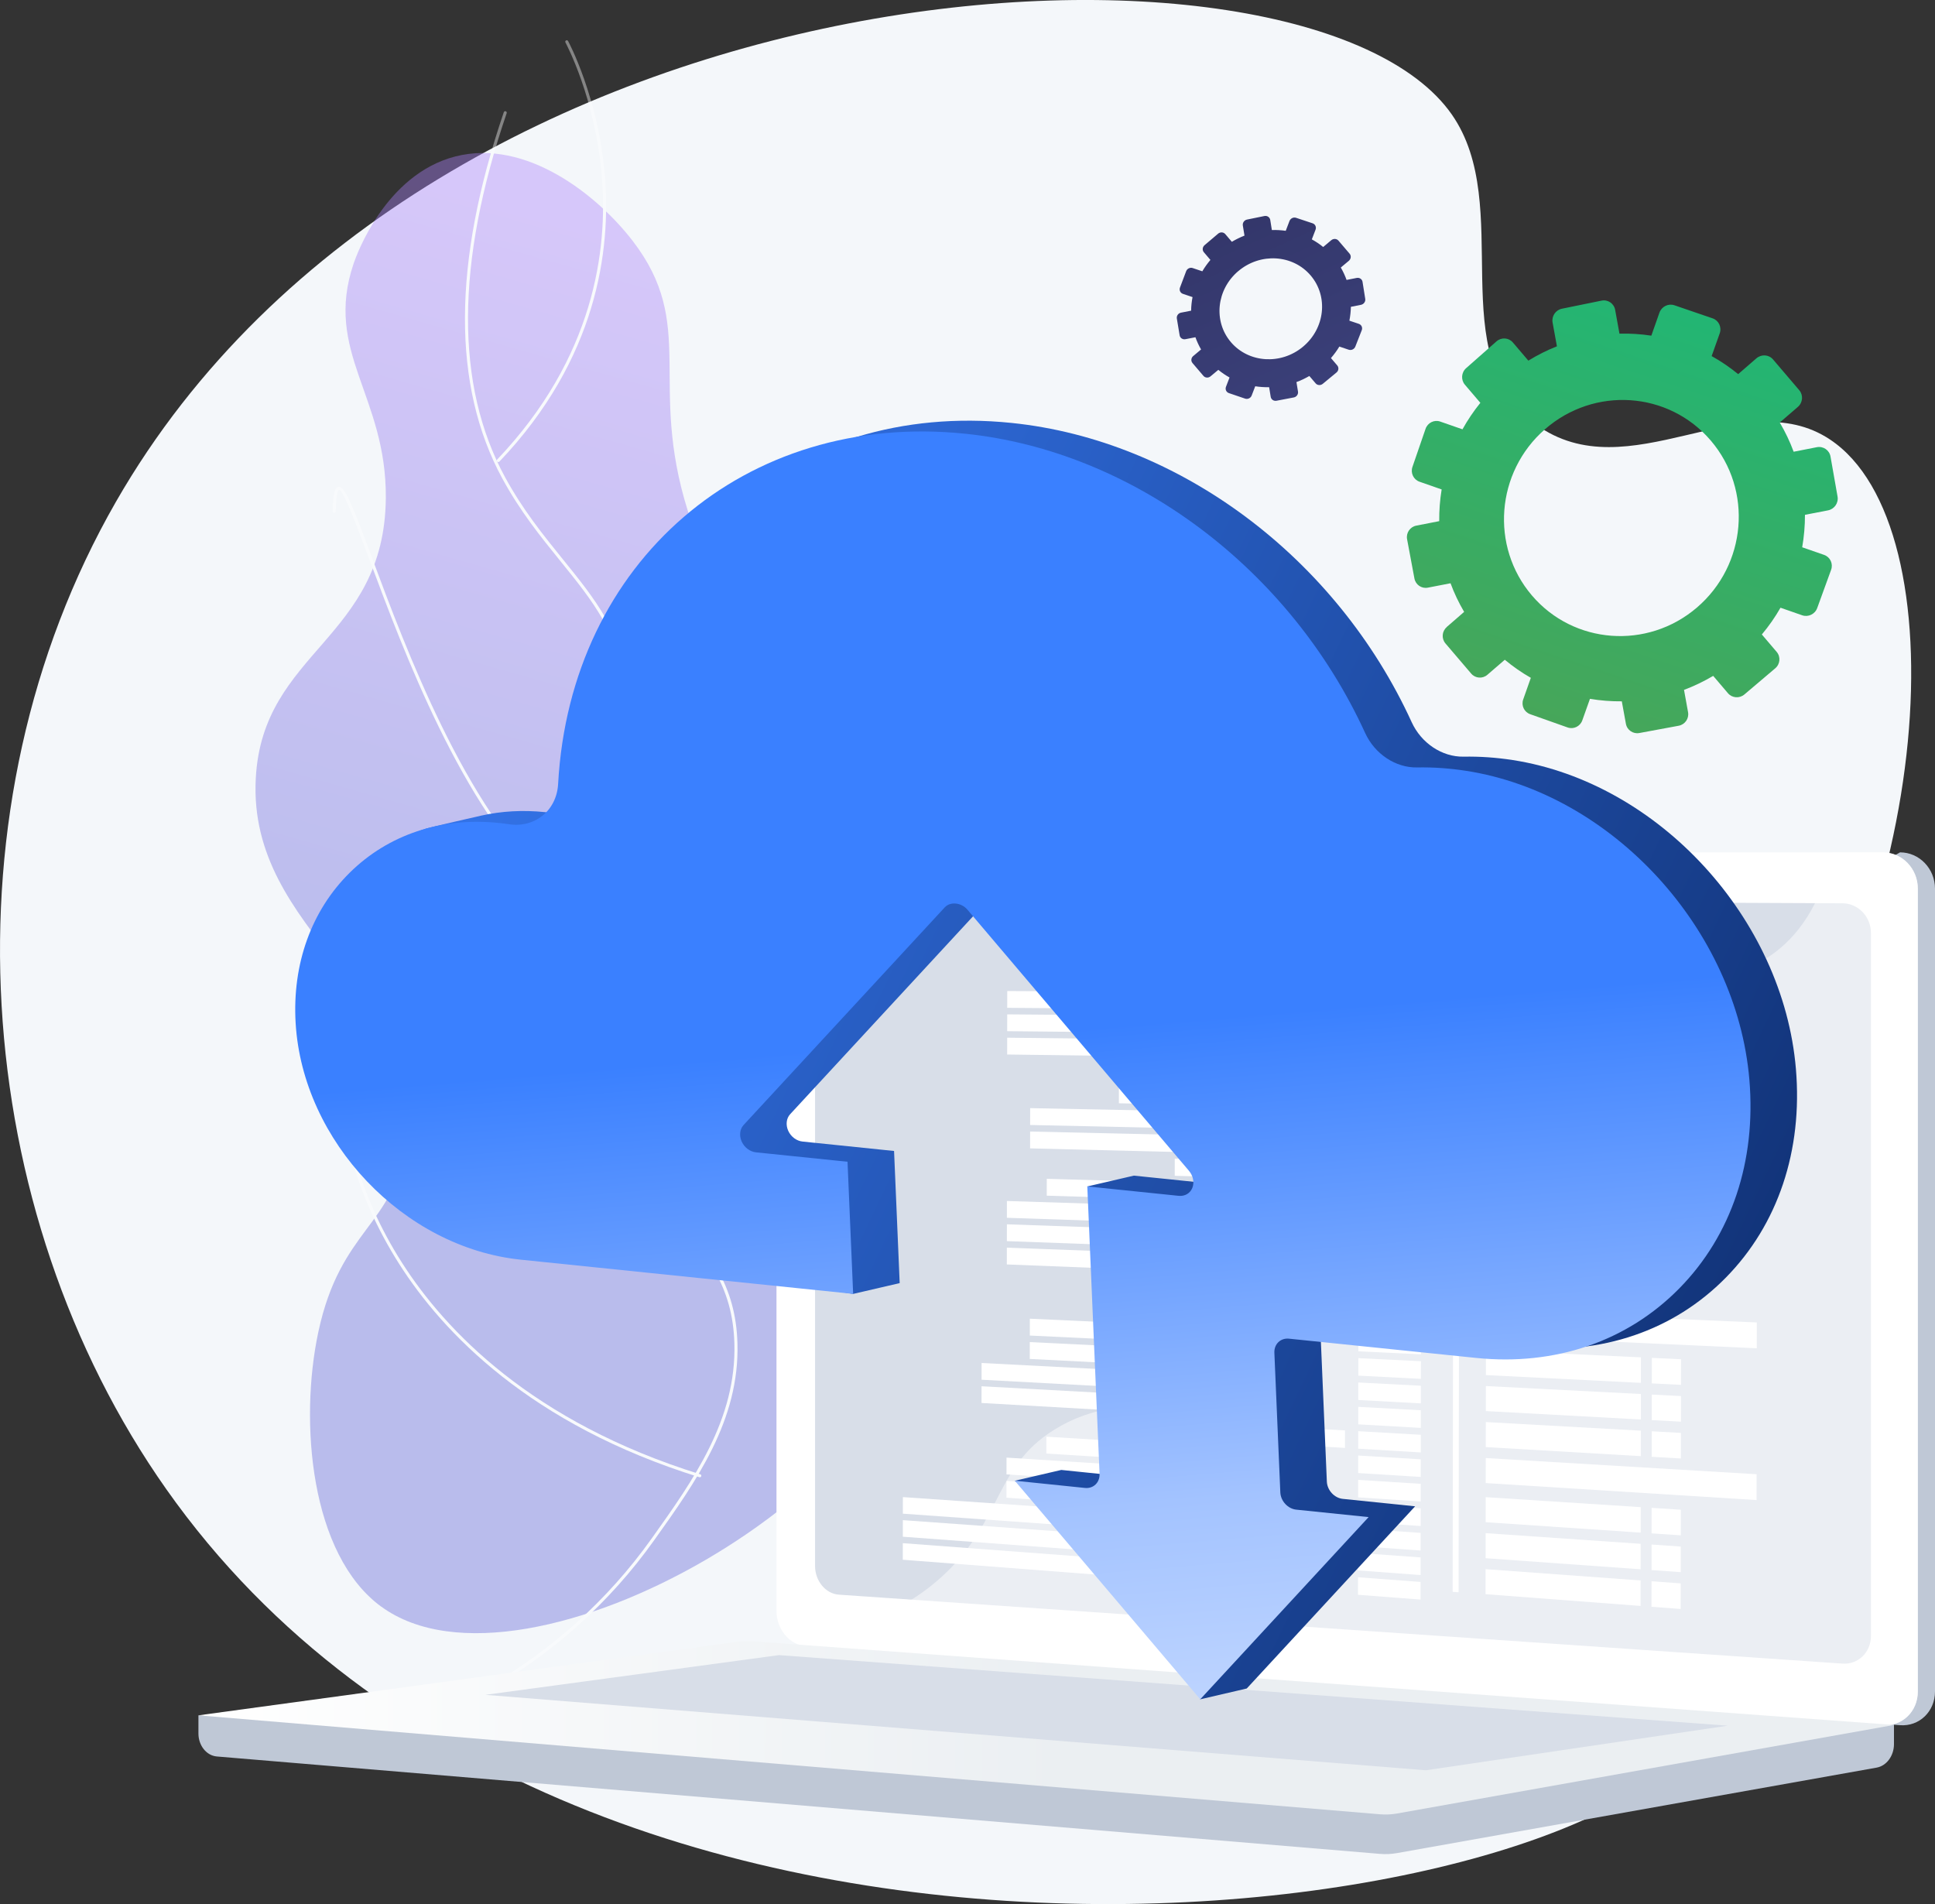 <svg width="188" height="185" viewBox="0 0 188 185" fill="none" xmlns="http://www.w3.org/2000/svg">
<rect x="0" y="0" width="188" height="185" fill="#333333" stroke="none"/>
<g clip-path="url(#clip0_1947_256)">
<path d="M141.05 11.118C147.285 20.051 139.973 34.531 149.228 41.247C158.236 47.785 169.302 37.067 177.791 42.697C190.384 51.049 188.084 89.255 169.672 112.994C164.136 120.134 159.507 122.912 157.459 130.985C153.059 148.321 168.523 158.635 165.581 167.211C158.954 186.518 57.051 202.718 16.16 144.694C-2.935 117.595 -5.792 78.463 11.269 48.744C42.102 -4.963 127.056 -8.923 141.05 11.118Z" fill="#F4F7FA"/>
<g style="mix-blend-mode:soft-light" opacity="0.4">
<path d="M37.039 156.102C30.122 151.048 29.075 138.084 30.927 129.421C33.087 119.309 38.328 119.124 39.398 111.129C41.387 96.244 24.035 90.783 24.851 75.612C25.519 63.211 37.368 62.154 37.485 48.387C37.567 38.453 31.436 34.227 34.358 25.604C34.607 24.867 37.414 16.955 44.232 15.203C51.115 13.435 58.062 18.976 61.47 23.406C67.769 31.593 62.921 37.2 66.83 49.647C72.151 66.595 84.286 66.231 85.626 79.52C86.732 90.492 78.711 93.271 80.179 105.414C81.541 116.69 88.954 118.392 89.144 126.064C89.583 143.716 51.147 166.404 37.039 156.097V156.102Z" fill="url(#paint0_linear_1947_256)"/>
<path d="M46.998 164.455C47.023 164.455 47.048 164.448 47.071 164.437C53.686 160.689 59.229 155.722 63.542 149.671C67.632 143.933 71.863 138.004 71.648 130.512C71.486 124.82 68.884 121.735 65.588 117.827C62.429 114.081 58.5 109.42 55.835 100.856C54.312 95.967 52.417 89.884 54.07 82.653C55.03 78.452 56.715 76.097 58.201 74.018C59.741 71.862 61.072 70 60.875 66.78C60.559 61.596 57.839 58.237 54.692 54.349C52.774 51.98 50.792 49.528 49.066 46.356C44.218 37.438 44.271 25.542 49.227 10.998C49.254 10.92 49.213 10.838 49.135 10.81C49.057 10.783 48.975 10.826 48.948 10.902C43.965 25.526 43.917 37.502 48.806 46.496C50.543 49.691 52.534 52.151 54.461 54.532C57.577 58.383 60.267 61.708 60.578 66.796C60.767 69.913 59.529 71.649 57.956 73.847C56.454 75.948 54.751 78.331 53.778 82.589C52.109 89.895 54.015 96.022 55.549 100.943C58.235 109.565 62.185 114.25 65.36 118.017C68.617 121.881 71.191 124.932 71.351 130.521C71.561 137.914 67.362 143.805 63.3 149.502C59.012 155.516 53.501 160.456 46.925 164.183C46.854 164.224 46.829 164.314 46.87 164.384C46.897 164.432 46.948 164.46 46.998 164.46V164.455Z" fill="white"/>
<path d="M53.38 86.246C53.419 86.246 53.46 86.23 53.487 86.198C53.542 86.138 53.538 86.044 53.478 85.99C45.117 78.272 39.505 63.217 36.154 54.223C34.291 49.224 33.503 47.2 32.879 47.306C32.575 47.356 32.364 47.781 32.316 49.688C32.316 49.771 32.378 49.837 32.46 49.84C32.531 49.844 32.609 49.778 32.611 49.695C32.659 47.697 32.901 47.601 32.927 47.596C33.336 47.523 34.632 50.985 35.878 54.326C39.238 63.346 44.863 78.441 53.277 86.205C53.305 86.23 53.341 86.243 53.378 86.243L53.38 86.246Z" fill="white"/>
<path d="M58.39 107.838C58.422 107.838 58.454 107.827 58.482 107.806C64.763 102.837 69.568 97.163 72.763 90.943C75.321 85.965 76.86 80.629 77.337 75.084C78.149 65.641 75.557 58.767 75.532 58.699C75.502 58.623 75.417 58.584 75.342 58.614C75.266 58.644 75.228 58.728 75.257 58.804C75.282 58.872 77.854 65.694 77.045 75.072C76.569 80.577 75.04 85.875 72.501 90.817C69.323 96.996 64.546 102.633 58.301 107.575C58.237 107.625 58.226 107.717 58.276 107.781C58.306 107.817 58.349 107.836 58.39 107.836V107.838Z" fill="white"/>
<path d="M67.993 143.531C68.055 143.531 68.114 143.49 68.132 143.428C68.158 143.35 68.114 143.268 68.037 143.243C51.688 138.161 43.256 129.263 39.062 122.696C34.518 115.579 33.83 109.583 33.823 109.523C33.813 109.443 33.74 109.384 33.66 109.393C33.58 109.402 33.521 109.475 33.53 109.555C33.537 109.615 34.23 115.666 38.806 122.84C43.025 129.455 51.508 138.413 67.95 143.524C67.963 143.529 67.979 143.531 67.993 143.531Z" fill="white"/>
<path d="M48.415 44.893C48.454 44.893 48.493 44.877 48.523 44.847C58.043 34.842 59.353 24.266 58.772 17.156C58.144 9.454 55.225 4.043 55.195 3.988C55.156 3.917 55.067 3.89 54.996 3.929C54.925 3.968 54.898 4.057 54.937 4.128C54.967 4.18 57.86 9.548 58.48 17.19C59.051 24.238 57.751 34.721 48.308 44.644C48.251 44.703 48.253 44.794 48.313 44.852C48.34 44.879 48.377 44.893 48.413 44.893H48.415Z" fill="white"/>
</g>
<path d="M140.547 60.93L142.252 59.451C141.726 58.554 141.283 57.626 140.931 56.67L138.721 57.097C138.117 57.214 137.536 56.814 137.422 56.206L136.709 52.391C136.595 51.781 136.992 51.191 137.596 51.072L139.831 50.635C139.822 49.603 139.9 48.574 140.067 47.554L137.914 46.802C137.333 46.599 137.027 45.956 137.23 45.366L138.503 41.666C138.707 41.074 139.345 40.756 139.927 40.959L142.092 41.712C142.588 40.815 143.169 39.955 143.827 39.139L142.325 37.378C141.923 36.905 141.975 36.184 142.446 35.77L145.395 33.168C145.868 32.752 146.579 32.798 146.984 33.271L148.49 35.039C149.386 34.49 150.314 34.023 151.267 33.648L150.847 31.345C150.732 30.723 151.139 30.12 151.754 29.994L155.603 29.209C156.221 29.084 156.813 29.486 156.925 30.11L157.343 32.416C158.381 32.391 159.416 32.457 160.44 32.612L161.224 30.385C161.437 29.781 162.091 29.459 162.683 29.66L166.395 30.931C166.989 31.135 167.298 31.789 167.083 32.393L166.299 34.597C167.199 35.096 168.061 35.684 168.877 36.351L170.646 34.817C171.131 34.396 171.853 34.444 172.262 34.922L174.813 37.913C175.22 38.391 175.158 39.118 174.674 39.537L172.916 41.053C173.455 41.968 173.908 42.914 174.267 43.891L176.516 43.45C177.14 43.328 177.737 43.733 177.847 44.355L178.532 48.245C178.642 48.867 178.226 49.466 177.602 49.587L175.366 50.02C175.369 51.076 175.277 52.13 175.097 53.173L177.222 53.912C177.817 54.118 178.123 54.769 177.906 55.364L176.555 59.08C176.34 59.672 175.684 59.986 175.092 59.78L172.989 59.046C172.47 59.956 171.862 60.825 171.177 61.646L172.617 63.336C173.021 63.809 172.959 64.525 172.479 64.932L169.48 67.475C169.003 67.88 168.287 67.825 167.885 67.354L166.45 65.668C165.533 66.208 164.587 66.665 163.615 67.027L164.008 69.199C164.118 69.81 163.711 70.398 163.099 70.512L159.274 71.221C158.664 71.335 158.079 70.933 157.969 70.322L157.571 68.141C156.534 68.15 155.498 68.07 154.477 67.898L153.731 69.995C153.523 70.578 152.883 70.885 152.303 70.679L148.668 69.391C148.088 69.186 147.784 68.548 147.989 67.964L148.732 65.858C147.848 65.355 147.002 64.767 146.202 64.102L144.506 65.566C144.04 65.968 143.336 65.915 142.938 65.447L140.437 62.515C140.037 62.046 140.09 61.337 140.556 60.935L140.547 60.93ZM150.097 41.712C145.333 45.878 144.78 53.096 148.835 57.852C152.89 62.609 160.054 63.148 164.863 59.034C169.7 54.895 170.322 47.621 166.221 42.812C162.12 38.002 154.89 37.52 150.099 41.712H150.097Z" fill="url(#paint1_linear_1947_256)"/>
<path d="M115.93 34.594L116.693 33.953C116.474 33.572 116.289 33.174 116.145 32.767L115.171 32.956C114.906 33.009 114.654 32.84 114.611 32.579L114.339 30.946C114.296 30.686 114.476 30.429 114.741 30.379L115.727 30.185C115.733 29.743 115.779 29.302 115.864 28.865L114.929 28.55C114.677 28.465 114.549 28.191 114.645 27.937L115.244 26.35C115.34 26.096 115.624 25.959 115.875 26.043L116.815 26.359C117.041 25.975 117.306 25.604 117.601 25.254L116.963 24.506C116.792 24.305 116.824 23.999 117.034 23.82L118.351 22.702C118.561 22.524 118.872 22.542 119.043 22.743L119.683 23.493C120.081 23.258 120.49 23.057 120.911 22.892L120.751 21.911C120.707 21.646 120.89 21.387 121.16 21.332L122.847 20.989C123.116 20.934 123.37 21.104 123.414 21.369L123.571 22.35C124.024 22.336 124.474 22.361 124.92 22.425L125.283 21.474C125.382 21.216 125.67 21.076 125.926 21.163L127.53 21.696C127.786 21.781 127.914 22.06 127.816 22.316L127.453 23.258C127.839 23.468 128.209 23.715 128.557 23.999L129.341 23.34C129.556 23.16 129.869 23.178 130.042 23.381L131.124 24.648C131.297 24.852 131.263 25.16 131.048 25.341L130.269 25.993C130.495 26.382 130.682 26.784 130.829 27.198L131.812 27.004C132.084 26.949 132.34 27.12 132.381 27.386L132.644 29.041C132.685 29.306 132.5 29.563 132.225 29.617L131.249 29.81C131.24 30.26 131.19 30.711 131.103 31.157L132.022 31.465C132.278 31.552 132.406 31.829 132.305 32.083L131.681 33.674C131.581 33.928 131.293 34.065 131.037 33.978L130.127 33.672C129.892 34.063 129.62 34.436 129.313 34.79L129.926 35.508C130.097 35.71 130.063 36.016 129.85 36.192L128.518 37.292C128.305 37.468 127.994 37.448 127.823 37.246L127.213 36.531C126.808 36.766 126.39 36.965 125.96 37.123L126.111 38.051C126.152 38.312 125.969 38.566 125.699 38.616L124.022 38.936C123.754 38.987 123.503 38.818 123.459 38.557L123.306 37.621C122.851 37.628 122.401 37.599 121.955 37.53L121.608 38.431C121.512 38.682 121.228 38.815 120.975 38.731L119.395 38.193C119.144 38.106 119.016 37.834 119.112 37.583L119.459 36.677C119.077 36.464 118.712 36.215 118.369 35.934L117.61 36.567C117.402 36.741 117.093 36.72 116.924 36.522L115.859 35.273C115.69 35.074 115.72 34.77 115.928 34.594H115.93ZM120.314 26.336C118.186 28.131 117.868 31.221 119.594 33.245C121.32 35.268 124.447 35.472 126.586 33.695C128.737 31.909 129.078 28.801 127.338 26.761C125.599 24.721 122.451 24.534 120.314 26.338V26.336Z" fill="url(#paint2_linear_1947_256)"/>
<path d="M19.279 166.664L184.014 165.239V169.454C184.014 170.597 183.296 171.571 182.322 171.743L135.74 180.044C135.187 180.143 134.627 180.17 134.069 180.122L21.068 170.659C20.06 170.574 19.279 169.598 19.279 168.423V166.664Z" fill="#BFC8D6"/>
<path d="M79.9 159.909L184.603 167.62C186.478 167.757 188 166.291 188 164.345V86.341C188 84.395 186.478 82.815 184.603 82.815L180.9 84.951L79.902 82.815C78.359 82.815 77.111 84.242 77.111 86.003V156.517C77.111 158.278 78.359 159.797 79.902 159.909H79.9Z" fill="#BFC8D6"/>
<path d="M78.232 159.909L182.935 167.62C184.809 167.757 186.332 166.291 186.332 164.345V86.341C186.332 84.395 184.809 82.815 182.935 82.815H78.232C76.689 82.815 75.441 84.242 75.441 86.003V156.517C75.441 158.278 76.689 159.797 78.232 159.909Z" fill="white"/>
<path d="M81.493 154.937L179.012 161.635C180.537 161.74 181.776 160.537 181.776 158.948V90.654C181.776 89.065 180.537 87.77 179.012 87.764L81.493 87.343C80.22 87.338 79.189 88.507 79.189 89.954V152.156C79.189 153.604 80.22 154.848 81.493 154.935V154.937Z" fill="#D8DEE8"/>
<g style="mix-blend-mode:soft-light">
<g style="mix-blend-mode:soft-light">
<path d="M144.426 94.174L170.744 94.242L170.747 91.731L144.428 91.741L144.426 94.174Z" fill="white"/>
</g>
<g style="mix-blend-mode:soft-light">
<path d="M132.032 93.446L138.112 93.458L138.115 91.743L132.035 91.745L132.032 93.446Z" fill="white"/>
</g>
<g style="mix-blend-mode:soft-light">
<path d="M132.027 95.814L138.108 95.841L138.11 94.126L132.032 94.11L132.027 95.814Z" fill="white"/>
</g>
<path d="M101.731 95.672L125.316 95.782L125.321 94.094L101.734 94.032L101.731 95.672Z" fill="white"/>
<path d="M97.859 97.92L121.211 98.096L121.213 96.417L97.862 96.289L97.859 97.92Z" fill="white"/>
<path d="M97.855 100.188L121.209 100.43L121.211 98.75L97.859 98.555L97.855 100.188Z" fill="white"/>
<g style="mix-blend-mode:soft-light">
<path d="M97.853 102.455L121.204 102.766L121.207 101.085L97.855 100.822L97.853 102.455Z" fill="white"/>
</g>
<g style="mix-blend-mode:soft-light">
<path d="M132.025 98.178L138.106 98.224L138.108 96.509L132.028 96.477L132.025 98.178Z" fill="white"/>
</g>
<g style="mix-blend-mode:soft-light">
<path d="M132.021 100.543L138.101 100.607L138.103 98.892L132.023 98.841L132.021 100.543Z" fill="white"/>
</g>
<g style="mix-blend-mode:soft-light">
<path d="M132.018 102.909L138.096 102.989L138.101 101.274L132.02 101.206L132.018 102.909Z" fill="white"/>
</g>
<g style="mix-blend-mode:soft-light">
<path d="M132.014 105.274L138.094 105.372L138.096 103.657L132.016 103.573L132.014 105.274Z" fill="white"/>
</g>
<g style="mix-blend-mode:soft-light">
<path d="M115.723 105.011L130.688 105.254L130.69 103.552L115.725 103.342L115.723 105.011Z" fill="white"/>
</g>
<g style="mix-blend-mode:soft-light">
<path d="M132.009 107.638L138.09 107.755L138.092 106.04L132.014 105.937L132.009 107.638Z" fill="white"/>
</g>
<g style="mix-blend-mode:soft-light">
<path d="M132.007 110.005L138.087 110.138L138.089 108.423L132.009 108.302L132.007 110.005Z" fill="white"/>
</g>
<g style="mix-blend-mode:soft-light">
<path d="M132.002 112.37L138.083 112.521L138.085 110.806L132.005 110.668L132.002 112.37Z" fill="white"/>
</g>
<path d="M108.708 107.195L125.298 107.511L125.303 105.823L108.71 105.54L108.708 107.195Z" fill="white"/>
<g style="mix-blend-mode:soft-light">
<path d="M100.085 109.303L121.193 109.768L121.195 108.087L100.088 107.666L100.085 109.303Z" fill="white"/>
</g>
<g style="mix-blend-mode:soft-light">
<path d="M100.081 111.576L121.191 112.1L121.193 110.421L100.084 109.939L100.081 111.576Z" fill="white"/>
</g>
<g style="mix-blend-mode:soft-light">
<path d="M132 114.737L138.078 114.904L138.083 113.189L132.002 113.033L132 114.737Z" fill="white"/>
</g>
<g style="mix-blend-mode:soft-light">
<path d="M131.996 117.102L138.076 117.287L138.078 115.572L131.998 115.398L131.996 117.102Z" fill="white"/>
</g>
<g style="mix-blend-mode:soft-light">
<path d="M131.991 119.466L138.071 119.672L138.073 117.957L131.995 117.765L131.991 119.466Z" fill="white"/>
</g>
<g style="mix-blend-mode:soft-light">
<path d="M131.989 121.833L138.069 122.055L138.071 120.34L131.991 120.129L131.989 121.833Z" fill="white"/>
</g>
<g style="mix-blend-mode:soft-light">
<path d="M131.984 124.197L138.064 124.438L138.066 122.723L131.986 122.496L131.984 124.197Z" fill="white"/>
</g>
<g style="mix-blend-mode:soft-light">
<path d="M131.982 126.562L138.06 126.821L138.062 125.106L131.984 124.861L131.982 126.562Z" fill="white"/>
</g>
<g style="mix-blend-mode:soft-light">
<path d="M131.977 128.929L138.057 129.204L138.06 127.489L131.979 127.226L131.977 128.929Z" fill="white"/>
</g>
<g style="mix-blend-mode:soft-light">
<path d="M131.973 131.294L138.053 131.586L138.055 129.871L131.977 129.592L131.973 131.294Z" fill="white"/>
</g>
<g style="mix-blend-mode:soft-light">
<path d="M131.97 133.658L138.048 133.969L138.053 132.254L131.973 131.957L131.97 133.658Z" fill="white"/>
</g>
<g style="mix-blend-mode:soft-light">
<path d="M131.966 136.025L138.046 136.352L138.048 134.637L131.968 134.321L131.966 136.025Z" fill="white"/>
</g>
<g style="mix-blend-mode:soft-light">
<path d="M131.963 138.39L138.041 138.735L138.043 137.02L131.966 136.688L131.963 138.39Z" fill="white"/>
</g>
<g style="mix-blend-mode:soft-light">
<path d="M131.959 140.756L138.039 141.118L138.042 139.403L131.961 139.053L131.959 140.756Z" fill="white"/>
</g>
<g style="mix-blend-mode:soft-light">
<path d="M131.954 143.121L138.034 143.501L138.037 141.786L131.959 141.417L131.954 143.121Z" fill="white"/>
</g>
<g style="mix-blend-mode:soft-light">
<path d="M131.952 145.486L138.03 145.883L138.035 144.168L131.954 143.784L131.952 145.486Z" fill="white"/>
</g>
<g style="mix-blend-mode:soft-light">
<path d="M131.947 147.853L138.028 148.267L138.03 146.551L131.95 146.149L131.947 147.853Z" fill="white"/>
</g>
<g style="mix-blend-mode:soft-light">
<path d="M131.945 150.217L138.023 150.649L138.025 148.934L131.947 148.516L131.945 150.217Z" fill="white"/>
</g>
<g style="mix-blend-mode:soft-light">
<path d="M131.94 152.582L138.021 153.032L138.023 151.317L131.943 150.88L131.94 152.582Z" fill="white"/>
</g>
<g style="mix-blend-mode:soft-light">
<path d="M131.936 154.949L138.016 155.415L138.019 153.7L131.941 153.245L131.936 154.949Z" fill="white"/>
</g>
<path d="M114.166 93.417L130.747 93.444L130.75 91.745L114.168 91.75L114.166 93.417Z" fill="white"/>
<g style="mix-blend-mode:soft-light">
<path d="M101.66 141.228L125.245 142.7L125.248 141.013L101.663 139.588L101.66 141.228Z" fill="white"/>
</g>
<path d="M97.789 143.252L121.14 144.779L121.143 143.098L97.791 141.621L97.789 143.252Z" fill="white"/>
<path d="M97.786 145.518L121.135 147.114L121.138 145.433L97.788 143.887L97.786 145.518Z" fill="white"/>
<path d="M87.719 147.068L110.465 148.687L110.468 147.029L87.722 145.458L87.719 147.068Z" fill="white"/>
<g style="mix-blend-mode:soft-light">
<path d="M87.717 149.307L110.461 150.993L110.465 149.335L87.719 147.697L87.717 149.307Z" fill="white"/>
</g>
<g style="mix-blend-mode:soft-light">
<path d="M87.713 151.544L110.459 153.295L110.461 151.637L87.715 149.934L87.713 151.544Z" fill="white"/>
</g>
<path d="M114.093 139.691L130.674 140.679L130.677 138.979L114.098 138.026L114.093 139.691Z" fill="white"/>
<path d="M101.699 116.171L125.284 116.896L125.287 115.208L101.702 114.533L101.699 116.171Z" fill="white"/>
<g style="mix-blend-mode:soft-light">
<path d="M97.827 118.32L121.179 119.105L121.181 117.424L97.829 116.688L97.827 118.32Z" fill="white"/>
</g>
<path d="M97.825 120.587L121.175 121.438L121.179 119.759L97.828 118.954L97.825 120.587Z" fill="white"/>
<path d="M97.82 122.853L121.172 123.772L121.174 122.092L97.823 121.223L97.82 122.853Z" fill="white"/>
<path d="M115.691 125.874L130.653 126.507L130.656 124.808L115.693 124.207L115.691 125.874Z" fill="white"/>
<g style="mix-blend-mode:soft-light">
<path d="M108.676 127.877L125.266 128.625L125.269 126.937L108.678 126.221L108.676 127.877Z" fill="white"/>
</g>
<g style="mix-blend-mode:soft-light">
<path d="M100.054 129.761L121.161 130.774L121.163 129.094L100.056 128.124L100.054 129.761Z" fill="white"/>
</g>
<path d="M100.049 132.034L121.156 133.109L121.161 131.428L100.051 130.397L100.049 132.034Z" fill="white"/>
<path d="M95.368 134.054L116.221 135.176L116.224 133.507L95.37 132.428L95.368 134.054Z" fill="white"/>
<path d="M95.363 136.313L116.216 137.498L116.219 135.829L95.365 134.688L95.363 136.313Z" fill="white"/>
<path d="M114.134 114.239L130.713 114.7L130.718 113.001L114.137 112.574L114.134 114.239Z" fill="white"/>
<g style="mix-blend-mode:soft-light">
<path d="M144.419 97.977L159.482 98.084L159.487 95.608L144.423 95.543L144.419 97.977Z" fill="white"/>
</g>
<g style="mix-blend-mode:soft-light">
<path d="M163.379 98.112L160.543 98.091L160.545 95.612L163.384 95.624L163.379 98.112Z" fill="white"/>
</g>
<g style="mix-blend-mode:soft-light">
<path d="M144.414 101.473L159.477 101.645L159.482 99.168L144.419 99.04L144.414 101.473Z" fill="white"/>
</g>
<g style="mix-blend-mode:soft-light">
<path d="M163.375 101.69L160.536 101.658L160.54 99.177L163.377 99.2L163.375 101.69Z" fill="white"/>
</g>
<g style="mix-blend-mode:soft-light">
<path d="M144.409 104.972L159.473 105.208L159.475 102.729L144.412 102.539L144.409 104.972Z" fill="white"/>
</g>
<g style="mix-blend-mode:soft-light">
<path d="M163.368 105.267L160.531 105.224L160.536 102.743L163.373 102.779L163.368 105.267Z" fill="white"/>
</g>
<g style="mix-blend-mode:soft-light">
<path d="M144.371 129.8L170.687 130.999L170.689 128.488L144.373 127.367L144.371 129.8Z" fill="white"/>
</g>
<g style="mix-blend-mode:soft-light">
<path d="M144.364 133.603L159.427 134.358L159.432 131.879L144.368 131.168L144.364 133.603Z" fill="white"/>
</g>
<g style="mix-blend-mode:soft-light">
<path d="M163.322 134.552L160.485 134.41L160.49 131.929L163.327 132.064L163.322 134.552Z" fill="white"/>
</g>
<g style="mix-blend-mode:soft-light">
<path d="M144.359 137.1L159.423 137.918L159.425 135.439L144.361 134.667L144.359 137.1Z" fill="white"/>
</g>
<g style="mix-blend-mode:soft-light">
<path d="M163.318 138.129L160.481 137.976L160.486 135.495L163.322 135.641L163.318 138.129Z" fill="white"/>
</g>
<g style="mix-blend-mode:soft-light">
<path d="M144.352 140.599L159.416 141.479L159.42 139.003L144.357 138.166L144.352 140.599Z" fill="white"/>
</g>
<g style="mix-blend-mode:soft-light">
<path d="M163.313 141.708L160.474 141.541L160.479 139.062L163.315 139.22L163.313 141.708Z" fill="white"/>
</g>
<g style="mix-blend-mode:soft-light">
<path d="M144.403 108.494L170.721 109.015L170.724 106.504L144.407 106.061L144.403 108.494Z" fill="white"/>
</g>
<g style="mix-blend-mode:soft-light">
<path d="M144.398 112.295L159.462 112.663L159.464 110.186L144.4 109.861L144.398 112.295Z" fill="white"/>
</g>
<g style="mix-blend-mode:soft-light">
<path d="M163.357 112.759L160.52 112.69L160.525 110.209L163.361 110.271L163.357 112.759Z" fill="white"/>
</g>
<g style="mix-blend-mode:soft-light">
<path d="M144.391 115.794L159.455 116.226L159.459 113.747L144.396 113.36L144.391 115.794Z" fill="white"/>
</g>
<g style="mix-blend-mode:soft-light">
<path d="M163.352 116.336L160.516 116.256L160.518 113.774L163.354 113.848L163.352 116.336Z" fill="white"/>
</g>
<g style="mix-blend-mode:soft-light">
<path d="M144.38 122.835L159.443 123.393L159.448 120.916L144.384 120.401L144.38 122.835Z" fill="white"/>
</g>
<g style="mix-blend-mode:soft-light">
<path d="M163.341 123.539L160.504 123.434L160.506 120.953L163.345 121.049L163.341 123.539Z" fill="white"/>
</g>
<g style="mix-blend-mode:soft-light">
<path d="M144.375 126.331L159.439 126.955L159.443 124.477L144.38 123.898L144.375 126.331Z" fill="white"/>
</g>
<g style="mix-blend-mode:soft-light">
<path d="M163.334 127.115L160.497 126.999L160.502 124.518L163.338 124.627L163.334 127.115Z" fill="white"/>
</g>
<g style="mix-blend-mode:soft-light">
<path d="M144.387 119.29L159.45 119.786L159.453 117.31L144.392 116.857L144.387 119.29Z" fill="white"/>
</g>
<g style="mix-blend-mode:soft-light">
<path d="M163.345 119.914L160.508 119.821L160.513 117.339L163.35 117.424L163.345 119.914Z" fill="white"/>
</g>
<g style="mix-blend-mode:soft-light">
<path d="M144.348 144.095L170.664 145.746L170.669 143.235L144.353 141.662L144.348 144.095Z" fill="white"/>
</g>
<g style="mix-blend-mode:soft-light">
<path d="M144.343 147.896L159.405 148.911L159.409 146.433L144.346 145.463L144.343 147.896Z" fill="white"/>
</g>
<g style="mix-blend-mode:soft-light">
<path d="M163.302 149.172L160.463 148.982L160.468 146.501L163.304 146.684L163.302 149.172Z" fill="white"/>
</g>
<g style="mix-blend-mode:soft-light">
<path d="M144.337 151.395L159.4 152.472L159.402 149.995L144.341 148.961L144.337 151.395Z" fill="white"/>
</g>
<g style="mix-blend-mode:soft-light">
<path d="M163.295 152.751L160.458 152.548L160.463 150.066L163.299 150.263L163.295 152.751Z" fill="white"/>
</g>
<g style="mix-blend-mode:soft-light">
<path d="M144.332 154.891L159.393 156.032L159.397 153.556L144.334 152.458L144.332 154.891Z" fill="white"/>
</g>
<g style="mix-blend-mode:soft-light">
<path d="M163.29 156.328L160.454 156.113L160.456 153.634L163.292 153.84L163.29 156.328Z" fill="white"/>
</g>
<g style="mix-blend-mode:soft-light">
<path d="M141.134 154.663L141.712 154.706L141.811 91.741L141.23 91.743L141.134 154.663Z" fill="white"/>
</g>
</g>
<path d="M126.884 84.948C126.884 85.674 127.424 86.263 128.089 86.266C128.756 86.266 129.296 85.68 129.296 84.955C129.296 84.231 128.754 83.641 128.089 83.638C127.424 83.638 126.884 84.226 126.884 84.951V84.948Z" fill="white"/>
<g style="mix-blend-mode:soft-light" opacity="0.48">
<path d="M182.935 167.62L78.762 159.947L78.232 159.909C77.523 159.856 76.878 159.506 76.387 158.976C83.884 158.566 88.54 155.904 91.544 153.153C97.576 147.631 96.529 142.183 103.035 138.554C111.147 134.026 117.527 139.764 123.682 134.102C127.415 130.669 125.582 128.108 130.174 122.979C135.26 117.296 138.572 119.208 143.685 114.092C150.15 107.627 146.918 102.596 152.483 97.954C159.238 92.321 166.523 97.535 172.953 92.134C175.725 89.803 177.248 86.417 178.043 82.815H182.935C184.809 82.815 186.332 84.393 186.332 86.341V164.345C186.332 166.291 184.809 167.757 182.935 167.62Z" fill="white"/>
</g>
<path d="M73.299 159.481L184.014 167.597L135.74 176.198C135.187 176.296 134.627 176.321 134.069 176.275L19.279 166.661L71.539 159.533C72.124 159.453 72.714 159.435 73.299 159.478V159.481Z" fill="url(#paint3_linear_1947_256)"/>
<path d="M167.857 167.668L75.685 160.81L47.158 164.67L138.537 171.999L167.857 167.668Z" fill="#D8DEE8"/>
<path d="M137.488 146.354L121.131 164.055L116.612 165.104L116.288 164.281L99.771 144.793L98.596 143.869L103.115 142.819L109.933 143.521C110.752 143.606 111.387 142.991 111.35 142.149L105.643 115.274L110.162 114.224L119.047 115.139C119.634 115.199 120.151 114.899 120.363 114.373C120.578 113.847 120.45 113.193 120.036 112.706L98.511 87.334C97.921 86.638 96.849 86.529 96.314 87.107L76.771 108.254C76.396 108.658 76.323 109.292 76.583 109.868C76.844 110.444 77.39 110.854 77.978 110.913L86.865 111.828L87.411 124.666L82.892 125.716L55.124 121.343C43.736 120.173 33.921 109.857 33.245 98.347C32.906 92.603 34.779 87.411 38.514 83.73C40.468 81.804 38.845 81.303 41.423 80.498C41.88 80.356 46.301 79.346 46.774 79.24C48.731 78.804 50.809 78.685 52.953 78.907C53.282 78.941 53.607 78.982 53.931 79.03C56.493 79.426 58.606 77.699 58.747 75.12C59.931 53.523 76.931 38.894 98.287 41.092C114.587 42.768 129.843 54.181 137.155 70.166C138.09 72.211 140.115 73.555 142.197 73.517C143.768 73.487 145.377 73.599 146.984 73.848C161.167 76.06 173.25 89.239 174.486 103.851C175.158 111.782 172.742 118.983 167.682 124.129C162.619 129.279 155.608 131.678 147.939 130.889L129.753 129.018C128.935 128.933 128.3 129.549 128.336 130.39L128.914 143.953C128.951 144.795 129.644 145.545 130.462 145.63L137.484 146.352L137.488 146.354Z" fill="url(#paint4_linear_1947_256)"/>
<path d="M132.969 147.404L116.612 165.104L98.596 143.866L105.414 144.568C106.232 144.653 106.868 144.038 106.831 143.196L105.64 115.272L114.525 116.187C115.113 116.246 115.629 115.946 115.842 115.42C116.057 114.895 115.929 114.24 115.515 113.753L93.99 88.381C93.4 87.686 92.328 87.576 91.793 88.155L72.249 109.301C71.874 109.706 71.801 110.339 72.062 110.915C72.323 111.492 72.869 111.901 73.456 111.961L82.343 112.875L82.89 125.713L50.603 122.391C39.215 121.22 29.4 110.904 28.723 99.394C28.385 93.65 30.257 88.459 33.992 84.777C37.727 81.095 42.856 79.382 48.431 79.954C48.761 79.988 49.085 80.029 49.41 80.078C51.972 80.473 54.084 78.747 54.226 76.167C55.41 54.57 72.409 39.941 93.766 42.139C110.066 43.815 125.321 55.229 132.633 71.214C133.568 73.258 135.593 74.603 137.676 74.564C139.246 74.534 140.855 74.646 142.462 74.896C156.646 77.107 168.728 90.286 169.965 104.899C170.637 112.829 168.221 120.031 163.16 125.176C158.097 130.326 151.087 132.725 143.418 131.936L125.232 130.065C124.414 129.981 123.778 130.596 123.815 131.437L124.393 145.001C124.43 145.842 125.122 146.592 125.94 146.677L132.962 147.4L132.969 147.404Z" fill="url(#paint5_linear_1947_256)"/>
</g>
<defs>
<linearGradient id="paint0_linear_1947_256" x1="75.918" y1="27.031" x2="53.489" y2="105.877" gradientUnits="userSpaceOnUse">
<stop stop-color="#AA80F9"/>
<stop offset="1" stop-color="#6165D7"/>
</linearGradient>
<linearGradient id="paint1_linear_1947_256" x1="149.116" y1="75.997" x2="176.62" y2="-6.979" gradientUnits="userSpaceOnUse">
<stop stop-color="#4CA456"/>
<stop offset="1" stop-color="#00C48B"/>
</linearGradient>
<linearGradient id="paint2_linear_1947_256" x1="137.803" y1="61.443" x2="104.821" y2="-11.022" gradientUnits="userSpaceOnUse">
<stop stop-color="#444B8C"/>
<stop offset="1" stop-color="#26264F"/>
</linearGradient>
<linearGradient id="paint3_linear_1947_256" x1="184.014" y1="167.88" x2="19.279" y2="167.88" gradientUnits="userSpaceOnUse">
<stop offset="0.49" stop-color="#EBEFF2"/>
<stop offset="1" stop-color="white"/>
</linearGradient>
<linearGradient id="paint4_linear_1947_256" x1="25.876" y1="51.271" x2="237.138" y2="152.175" gradientUnits="userSpaceOnUse">
<stop stop-color="#3A80FF"/>
<stop offset="1" stop-color="#00123E"/>
</linearGradient>
<linearGradient id="paint5_linear_1947_256" x1="117.764" y1="98.843" x2="125.172" y2="187.641" gradientUnits="userSpaceOnUse">
<stop stop-color="#3A80FF"/>
<stop offset="0.523" stop-color="#A3C3FF"/>
<stop offset="1" stop-color="#DCE8FF"/>
</linearGradient>
<clipPath id="clip0_1947_256">
<rect width="188" height="185" fill="white" transform="matrix(-1 0 0 1 188 0)"/>
</clipPath>
</defs>
</svg>

